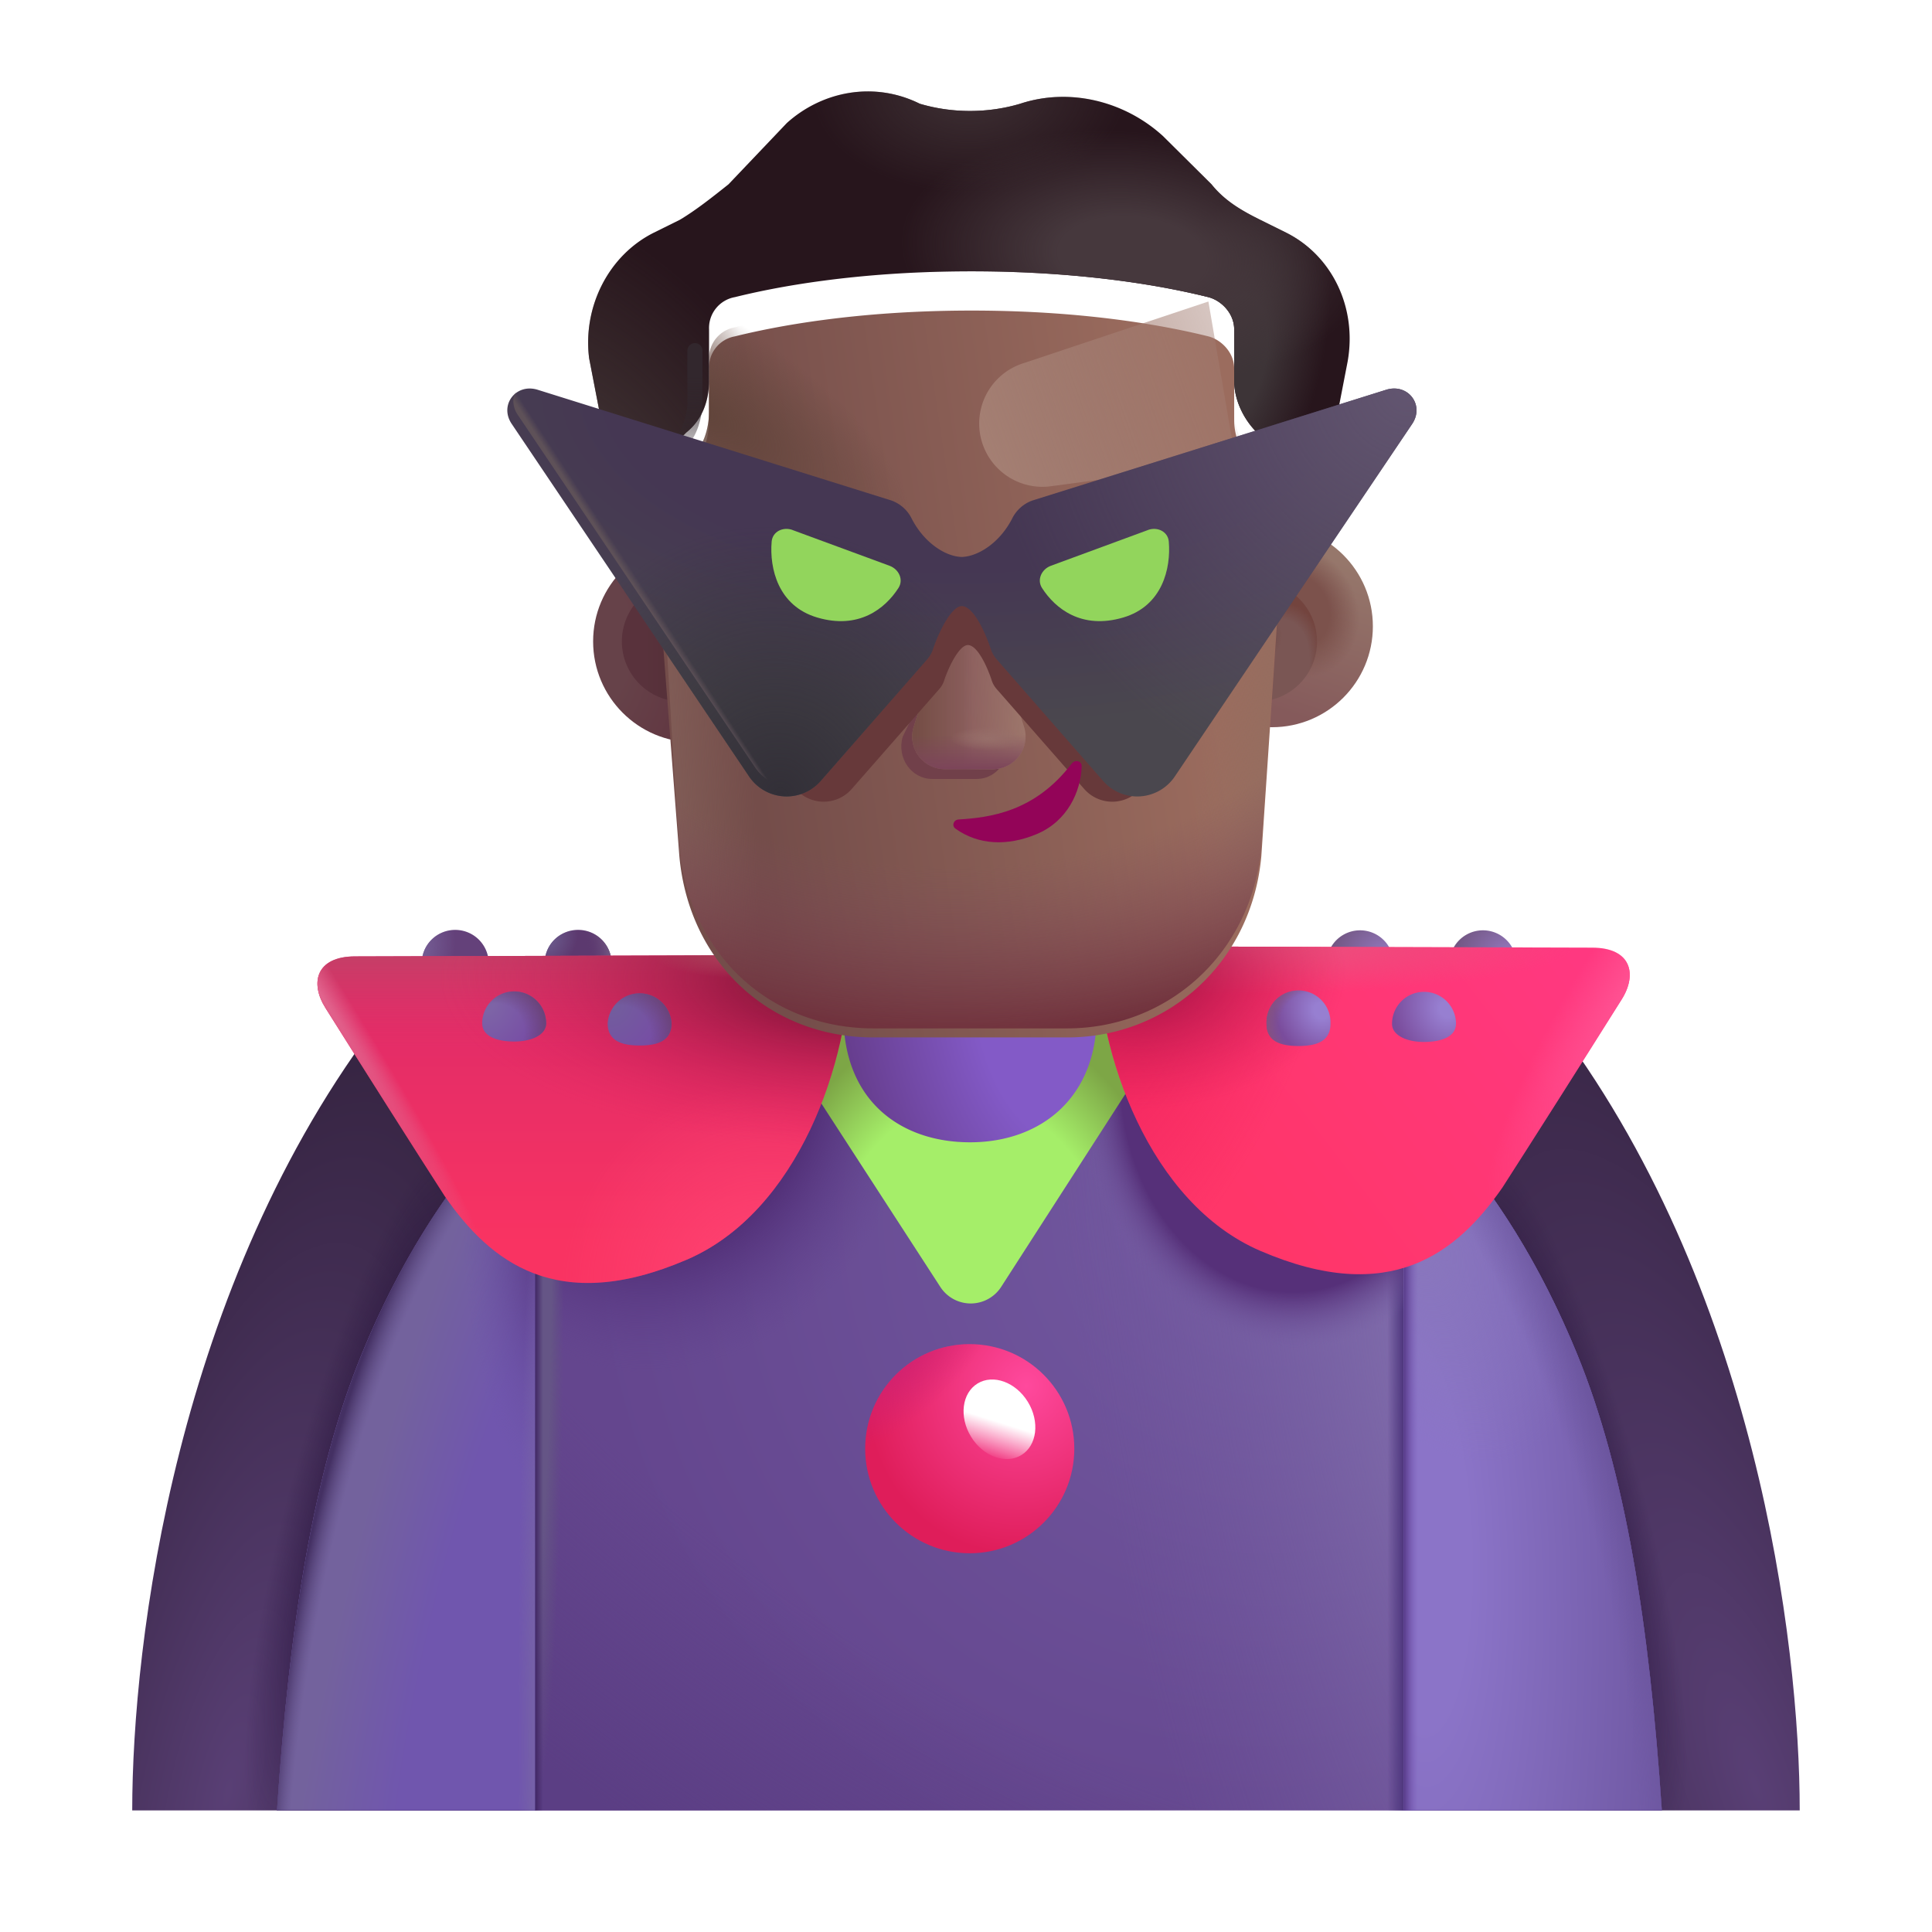 <svg xmlns="http://www.w3.org/2000/svg" fill="none" viewBox="0 0 32 32"><g filter="url(#svg-370ed226-4037-474d-b272-7fb0f4c439e1-a)"><path fill="url(#svg-ff5d72b9-502c-4568-b31f-69c692da8590-b)" d="M1.99 29.986h3.532l4.25-8.75-3.648-4.399C2.71 21.275 1.99 27.22 1.99 29.985"/><path fill="url(#svg-aa6ac648-fe56-44d8-942c-4f79be704e83-c)" d="M1.99 29.986h3.532l4.25-8.75-3.648-4.399C2.71 21.275 1.99 27.22 1.99 29.985"/></g><g filter="url(#svg-2c7d46a7-1501-4642-baab-117b8e99d289-d)"><path fill="url(#svg-2d961344-8bff-4680-b999-2a8c79f9dfc4-e)" d="M30.01 29.986h-3.532l-4.25-8.75 3.648-4.399c3.414 4.438 4.133 10.383 4.133 13.148"/><path fill="url(#svg-02b0bfe8-c663-431d-b202-a90241f0676e-f)" d="M30.01 29.986h-3.532l-4.25-8.75 3.648-4.399c3.414 4.438 4.133 10.383 4.133 13.148"/></g><path fill="url(#svg-59d83efd-aa34-4dfa-90a1-e2c642e0daf1-g)" d="M4.588 29.986h22.937c-.205-3.07-.605-5.613-1.406-7.564-2.444-5.955-7.159-6.953-10.062-6.811-2.904-.142-7.619.856-10.063 6.811-.8 1.95-1.2 4.494-1.406 7.563"/><path fill="url(#svg-a3c6036d-fa4d-4829-b374-129868ba4852-h)" d="M4.588 29.986h22.937c-.205-3.07-.605-5.613-1.406-7.564-2.444-5.955-7.159-6.953-10.062-6.811-2.904-.142-7.619.856-10.063 6.811-.8 1.95-1.2 4.494-1.406 7.563"/><path fill="url(#svg-2b661db5-cb1d-43ae-b083-b65d3ed59802-i)" d="M4.588 29.986h22.937c-.205-3.07-.605-5.613-1.406-7.564-2.444-5.955-7.159-6.953-10.062-6.811-2.904-.142-7.619.856-10.063 6.811-.8 1.95-1.2 4.494-1.406 7.563"/><path fill="url(#svg-cecbe94a-eb65-4804-8fb8-3c670fbe2620-j)" d="M4.588 29.986h22.937c-.205-3.07-.605-5.613-1.406-7.564-2.444-5.955-7.159-6.953-10.062-6.811-2.904-.142-7.619.856-10.063 6.811-.8 1.95-1.2 4.494-1.406 7.563"/><path fill="url(#svg-754989c8-56a3-41b4-b133-8424d8307b71-k)" d="M4.588 29.986h22.937c-.205-3.07-.605-5.613-1.406-7.564-2.444-5.955-7.159-6.953-10.062-6.811-2.904-.142-7.619.856-10.063 6.811-.8 1.95-1.2 4.494-1.406 7.563"/><path fill="url(#svg-90ee763a-8888-46b0-af66-97a646ff0209-l)" d="M4.588 29.986h22.937c-.205-3.07-.605-5.613-1.406-7.564-2.444-5.955-7.159-6.953-10.062-6.811-2.904-.142-7.619.856-10.063 6.811-.8 1.95-1.2 4.494-1.406 7.563"/><path fill="url(#svg-ba95520d-4321-42ff-ba78-3026e96b3751-m)" d="M4.588 29.986h22.937c-.205-3.07-.605-5.613-1.406-7.564-2.444-5.955-7.159-6.953-10.062-6.811-2.904-.142-7.619.856-10.063 6.811-.8 1.95-1.2 4.494-1.406 7.563"/><path fill="url(#svg-a5c1d491-7d1a-4c0e-a242-aa228ea1fe41-n)" d="M4.588 29.986h22.937c-.205-3.07-.605-5.613-1.406-7.564-2.444-5.955-7.159-6.953-10.062-6.811-2.904-.142-7.619.856-10.063 6.811-.8 1.95-1.2 4.494-1.406 7.563"/><path fill="url(#svg-10f52a15-d4ca-484f-89b6-8f7a6f9dca39-o)" d="M23.252 18.142v11.843h4.273c-.205-3.069-.605-5.612-1.406-7.563-.772-1.88-1.77-3.267-2.867-4.28"/><path fill="url(#svg-76410c9d-426c-4724-9c24-a035d9b4c731-p)" d="M23.252 18.142v11.843h4.273c-.205-3.069-.605-5.612-1.406-7.563-.772-1.88-1.77-3.267-2.867-4.28"/><path fill="url(#svg-47983220-da2f-42a5-b6ed-e7d3e81a8419-q)" d="M23.252 18.142v11.843h4.273c-.205-3.069-.605-5.612-1.406-7.563-.772-1.88-1.77-3.267-2.867-4.28"/><path fill="url(#svg-dfee44a6-1ded-42e0-b813-1de5d1b5054e-r)" d="M23.252 18.142v11.843h4.273c-.205-3.069-.605-5.612-1.406-7.563-.772-1.88-1.77-3.267-2.867-4.28"/><path fill="url(#svg-7bcf654a-dbe8-4b9a-8dec-19f49e4ebeb5-s)" d="M8.861 18.142v11.843H4.588c.205-3.069.605-5.612 1.406-7.563.772-1.88 1.77-3.267 2.867-4.28"/><path fill="url(#svg-14d2f996-8555-4eca-bfef-26636312ee07-t)" d="M8.861 18.142v11.843H4.588c.205-3.069.605-5.612 1.406-7.563.772-1.88 1.77-3.267 2.867-4.28"/><path fill="url(#svg-b19e39c9-1bda-4cd2-9edb-79be3fb224d5-u)" d="M8.861 18.142v11.843H4.588c.205-3.069.605-5.612 1.406-7.563.772-1.88 1.77-3.267 2.867-4.28"/><path fill="url(#svg-e908e781-f57c-4ee9-97d8-1d75ec71f8de-v)" d="M8.861 18.142v11.843H4.588c.205-3.069.605-5.612 1.406-7.563.772-1.88 1.77-3.267 2.867-4.28"/><path fill="url(#svg-983d1a1b-d681-49d0-838a-fb100804bae2-w)" d="m15.575 21.316-2.98-4.596h6.946l-2.958 4.594a.6.6 0 0 1-1.008.002"/><path fill="url(#svg-ed481319-877d-4a27-b05e-6d1ece841de1-x)" d="M23.083 15.965c0 .22-.249.315-.556.315-.306 0-.555-.119-.555-.316a.555.555 0 1 1 1.11 0"/><path fill="url(#svg-6896270f-21b1-4670-b4cd-f62e8fa63ad7-y)" d="M25.118 15.965c0 .22-.249.315-.555.315s-.556-.119-.556-.316a.555.555 0 0 1 1.11 0"/><g filter="url(#svg-3dbb1058-8718-4436-b203-7f0db5af9efc-z)"><path fill="url(#svg-f24d0bde-1f27-4133-b7ec-95c670cf03ce-A)" d="M24.635 19.919c-.75 1.082-1.856 1.976-4.008 1.05-1.836-.788-2.711-3.268-2.711-5.046l8.203.023c.652 0 .752.442.492.856-.646 1.03-1.52 2.406-1.976 3.117"/><path fill="url(#svg-fc151ff2-3ee9-4994-8570-112c5757afac-B)" d="M24.635 19.919c-.75 1.082-1.856 1.976-4.008 1.05-1.836-.788-2.711-3.268-2.711-5.046l8.203.023c.652 0 .752.442.492.856-.646 1.03-1.52 2.406-1.976 3.117"/><path fill="url(#svg-67c6a4e2-dc0d-4be7-ae28-dc9a85f4c618-C)" d="M24.635 19.919c-.75 1.082-1.856 1.976-4.008 1.05-1.836-.788-2.711-3.268-2.711-5.046l8.203.023c.652 0 .752.442.492.856-.646 1.03-1.52 2.406-1.976 3.117"/><path fill="url(#svg-60305483-6999-4207-ba43-5dd25bdfff4c-D)" d="M24.635 19.919c-.75 1.082-1.856 1.976-4.008 1.05-1.836-.788-2.711-3.268-2.711-5.046l8.203.023c.652 0 .752.442.492.856-.646 1.03-1.52 2.406-1.976 3.117"/><path fill="url(#svg-bd42ade4-b807-4b2c-a208-f083dc11ec29-E)" d="M24.635 19.919c-.75 1.082-1.856 1.976-4.008 1.05-1.836-.788-2.711-3.268-2.711-5.046l8.203.023c.652 0 .752.442.492.856-.646 1.03-1.52 2.406-1.976 3.117"/></g><path fill="#5C396F" d="M9.02 15.957c0 .22.248.315.555.315.306 0 .555-.119.555-.315a.555.555 0 0 0-1.11 0"/><path fill="url(#svg-db6b218d-b36d-4f43-999d-f7d8bd065599-F)" d="M9.02 15.957c0 .22.248.315.555.315.306 0 .555-.119.555-.315a.555.555 0 0 0-1.11 0"/><path fill="url(#svg-a2d72bd8-9ea3-4375-a3ce-2de5afda8ea5-G)" d="M9.02 15.957c0 .22.248.315.555.315.306 0 .555-.119.555-.315a.555.555 0 0 0-1.11 0"/><path fill="#64417A" d="M6.984 15.957c0 .22.249.315.555.315s.556-.119.556-.315a.555.555 0 1 0-1.11 0"/><path fill="url(#svg-100303c0-374a-4b4c-80ad-903fbbadfd67-H)" d="M6.984 15.957c0 .22.249.315.555.315s.556-.119.556-.315a.555.555 0 1 0-1.11 0"/><g filter="url(#svg-d55ec99c-71fc-41b0-af5d-0c791f58a340-I)"><path fill="url(#svg-aca2dd47-8a34-46b5-b894-b170e3386583-J)" d="M7.467 19.913c.75 1.083 1.855 1.977 4.008 1.051 1.836-.789 2.71-3.269 2.71-5.047l-8.202.024c-.653 0-.752.442-.492.855.645 1.03 1.519 2.406 1.976 3.117"/><path fill="url(#svg-0aefd343-6c7c-40d7-acc2-811aea977130-K)" d="M7.467 19.913c.75 1.083 1.855 1.977 4.008 1.051 1.836-.789 2.71-3.269 2.71-5.047l-8.202.024c-.653 0-.752.442-.492.855.645 1.03 1.519 2.406 1.976 3.117"/><path fill="url(#svg-31c854d1-187a-440a-bd22-f2b59eb95f55-L)" d="M7.467 19.913c.75 1.083 1.855 1.977 4.008 1.051 1.836-.789 2.71-3.269 2.71-5.047l-8.202.024c-.653 0-.752.442-.492.855.645 1.03 1.519 2.406 1.976 3.117"/><path fill="url(#svg-f8ca683b-cbb3-4a37-9c45-9dd5e57367b9-M)" d="M7.467 19.913c.75 1.083 1.855 1.977 4.008 1.051 1.836-.789 2.71-3.269 2.71-5.047l-8.202.024c-.653 0-.752.442-.492.855.645 1.03 1.519 2.406 1.976 3.117"/><path fill="url(#svg-56a95d12-286a-4e55-9c3f-bbc491475f91-N)" d="M7.467 19.913c.75 1.083 1.855 1.977 4.008 1.051 1.836-.789 2.71-3.269 2.71-5.047l-8.202.024c-.653 0-.752.442-.492.855.645 1.03 1.519 2.406 1.976 3.117"/><path fill="url(#svg-13b77dc2-08fe-4f3c-b68e-b756cbc016dd-O)" d="M7.467 19.913c.75 1.083 1.855 1.977 4.008 1.051 1.836-.789 2.71-3.269 2.71-5.047l-8.202.024c-.653 0-.752.442-.492.855.645 1.03 1.519 2.406 1.976 3.117"/></g><g filter="url(#svg-2157b7e2-1459-41e2-9577-a1f7fa110591-P)"><path fill="url(#svg-e1fe1405-c6a4-42e6-a417-9c44803ee904-Q)" d="M13.971 15.075a2.097 2.097 0 1 1 4.194 0v1.548c0 1.37-.938 2.097-2.097 2.097-1.158 0-2.097-.695-2.097-2.097z"/></g><path fill="url(#svg-78881e5f-66f1-4bfa-bc03-b8a1b14c384e-R)" d="M22.037 16.958c0 .293-.237.367-.53.367-.292 0-.529-.075-.529-.367a.53.53 0 1 1 1.059 0"/><path fill="url(#svg-8646b4d0-5545-4edb-8324-89d93157de8c-S)" d="M22.037 16.958c0 .293-.237.367-.53.367-.292 0-.529-.075-.529-.367a.53.53 0 1 1 1.059 0"/><path fill="url(#svg-6d9c03fe-98c2-4995-9779-85d5730d6795-T)" d="M24.115 16.958c0 .211-.237.3-.53.3-.291 0-.529-.112-.529-.3a.53.53 0 1 1 1.06 0"/><path fill="url(#svg-7138f497-b09f-49bf-be2b-281f6278bd8b-U)" d="M7.987 16.95c0 .211.237.301.529.301s.53-.113.53-.3a.53.53 0 0 0-1.06 0"/><path fill="url(#svg-2f29da35-86e0-4bc7-ba40-34ae5a2a46ee-V)" d="M7.987 16.95c0 .211.237.301.529.301s.53-.113.53-.3a.53.53 0 0 0-1.06 0"/><path fill="url(#svg-67ab34db-baf4-4454-a428-ed06c3298acc-W)" d="M10.065 16.95c0 .293.237.367.53.367.291 0 .528-.074.528-.367a.53.53 0 0 0-1.058 0"/><path fill="url(#svg-0995692b-57ac-4984-8279-459c36310081-X)" d="M10.065 16.95c0 .293.237.367.53.367.291 0 .528-.074.528-.367a.53.53 0 0 0-1.058 0"/><g filter="url(#svg-510f810d-8e44-4f91-b6ca-886fbea02724-Y)"><circle cx="16.062" cy="23.995" r="1.732" fill="url(#svg-5e164c07-4c7f-41a9-8c1e-84bbb582971b-Z)"/><circle cx="16.062" cy="23.995" r="1.732" fill="url(#svg-7a77702d-6c83-4c16-8ca0-1ae95f4a2e0f-aa)"/></g><ellipse cx="16.554" cy="23.508" fill="url(#svg-7f6eecbf-79c3-4a55-b813-abbfc1a98564-ab)" rx=".552" ry=".695" transform="rotate(-31.445 16.554 23.508)"/><g filter="url(#svg-bb0d0f49-8327-4288-83d1-3b95f3f4b74d-ac)"><circle cx="11.295" cy="10.624" r="1.671" fill="url(#svg-f6504d58-4f3f-4d89-b058-968c7e42e049-ad)"/></g><g filter="url(#svg-8d26f7bb-f510-40db-8494-32ca64c7e6a4-ae)"><circle cx="11.296" cy="10.624" r=".996" fill="url(#svg-8ed0681c-b268-40e6-ad5e-f32cf1d4a7f2-af)"/></g><g filter="url(#svg-6b8b7f86-7574-4f05-8384-f847e4251cf4-ag)"><circle cx="20.818" cy="10.624" r="1.671" fill="url(#svg-933e7025-5cfd-4943-b5cd-31ae8e4e992b-ah)"/><circle cx="20.818" cy="10.624" r="1.671" fill="url(#svg-a7748863-1b60-49c9-aecf-05d3892c2ede-ai)"/></g><g filter="url(#svg-6f52106e-cad0-4dd5-b563-1a825ef5048f-aj)"><circle cx="20.818" cy="10.624" r=".996" fill="#7A5654"/><circle cx="20.818" cy="10.624" r=".996" fill="url(#svg-e1ed0c21-7f94-40eb-a57a-7ea39a9463ae-ak)"/><circle cx="20.818" cy="10.624" r=".996" fill="url(#svg-61514c77-deb1-4dee-90b3-a72e6de66e5c-al)"/></g><g filter="url(#svg-04fce728-7215-4228-8951-2822de48f36d-am)"><path fill="url(#svg-d613edfd-d4ab-4926-bed7-69b468f67cd3-an)" d="m10.943 10.01.05.002s-.054-.854-.108-1.441c0-.267.107-.587.322-.748l.161-.16c.269-.213.376-.534.376-.854v-.854a.52.52 0 0 1 .43-.534c.644-.16 1.986-.427 3.919-.427s3.275.267 3.92.427c.214.054.429.267.429.534v.854c0 .32.16.64.376.854.502.352.47.546.43.961-.055.534-.108 1.442-.108 1.442h.018l-.266 3.962c-.16 1.77-1.553 3.005-3.214 3.005h-3.213c-1.714 0-3.053-1.234-3.213-3.005z"/><path fill="url(#svg-1df11f6d-7017-483e-80a3-809e4f143551-ao)" d="m10.943 10.01.05.002s-.054-.854-.108-1.441c0-.267.107-.587.322-.748l.161-.16c.269-.213.376-.534.376-.854v-.854a.52.52 0 0 1 .43-.534c.644-.16 1.986-.427 3.919-.427s3.275.267 3.92.427c.214.054.429.267.429.534v.854c0 .32.16.64.376.854.502.352.47.546.43.961-.055.534-.108 1.442-.108 1.442h.018l-.266 3.962c-.16 1.77-1.553 3.005-3.214 3.005h-3.213c-1.714 0-3.053-1.234-3.213-3.005z"/><path fill="url(#svg-367cf121-8a3e-4e9c-bd7c-587d89d8c188-ap)" d="m10.943 10.01.05.002s-.054-.854-.108-1.441c0-.267.107-.587.322-.748l.161-.16c.269-.213.376-.534.376-.854v-.854a.52.52 0 0 1 .43-.534c.644-.16 1.986-.427 3.919-.427s3.275.267 3.92.427c.214.054.429.267.429.534v.854c0 .32.16.64.376.854.502.352.47.546.43.961-.055.534-.108 1.442-.108 1.442h.018l-.266 3.962c-.16 1.77-1.553 3.005-3.214 3.005h-3.213c-1.714 0-3.053-1.234-3.213-3.005z"/></g><path fill="url(#svg-f49c1ebf-282e-49d9-86b3-6ec440570c84-aq)" d="M10.885 8.57c0-.266.107-.586.322-.747l.161-.16c.269-.213.376-.534.376-.854v-.854a.52.52 0 0 1 .43-.534c.644-.16 1.986-.427 3.919-.427s3.275.267 3.92.427c.214.054.429.267.429.534v.854c0 .32.16.64.376.854.502.352.47.546.43.961-.055.534-.108 1.442-.108 1.442h.018l-.266 3.962c-.16 1.77-1.553 3.005-3.214 3.005h-3.213c-1.714 0-3.053-1.234-3.213-3.005-.14-1.819-.201-3.642-.367-5.457"/><path fill="url(#svg-a12a7c0b-7ea6-44ea-8382-99671710c633-ar)" d="M10.885 8.57c0-.266.107-.586.322-.747l.161-.16c.269-.213.376-.534.376-.854v-.854a.52.52 0 0 1 .43-.534c.644-.16 1.986-.427 3.919-.427s3.275.267 3.92.427c.214.054.429.267.429.534v.854c0 .32.16.64.376.854.502.352.47.546.43.961-.055.534-.108 1.442-.108 1.442h.018l-.266 3.962c-.16 1.77-1.553 3.005-3.214 3.005h-3.213c-1.714 0-3.053-1.234-3.213-3.005-.14-1.819-.201-3.642-.367-5.457"/><path fill="url(#svg-9fbb6224-1c04-4054-8d6f-90a79b9150a2-as)" d="M10.885 8.57c0-.266.107-.586.322-.747l.161-.16c.269-.213.376-.534.376-.854v-.854a.52.52 0 0 1 .43-.534c.644-.16 1.986-.427 3.919-.427s3.275.267 3.92.427c.214.054.429.267.429.534v.854c0 .32.16.64.376.854.502.352.47.546.43.961-.055.534-.108 1.442-.108 1.442h.018l-.266 3.962c-.16 1.77-1.553 3.005-3.214 3.005h-3.213c-1.714 0-3.053-1.234-3.213-3.005-.14-1.819-.201-3.642-.367-5.457"/><path fill="url(#svg-6461651d-620d-4305-998d-39c872326bcb-at)" d="M10.885 8.57c0-.266.107-.586.322-.747l.161-.16c.269-.213.376-.534.376-.854v-.854a.52.52 0 0 1 .43-.534c.644-.16 1.986-.427 3.919-.427s3.275.267 3.92.427c.214.054.429.267.429.534v.854c0 .32.16.64.376.854.502.352.47.546.43.961-.055.534-.108 1.442-.108 1.442h.018l-.266 3.962c-.16 1.77-1.553 3.005-3.214 3.005h-3.213c-1.714 0-3.053-1.234-3.213-3.005-.14-1.819-.201-3.642-.367-5.457"/><g filter="url(#svg-0cf0ee68-5030-4197-bb10-ee7110be1d6b-au)"><path fill="url(#svg-93c2c099-e1c2-4b42-897a-57cfacb94075-av)" d="m20.015 4.994-3.08 1.027a1.048 1.048 0 0 0 .47 2.033l3.063-.41z"/></g><g filter="url(#svg-0a43c714-ad10-4711-993e-0e467e265ba6-aw)"><path fill="#27151C" d="m20.871 4.14.43.213c.752.374 1.181 1.228 1.02 2.136l-.59 3.043c-.053.314-.261.525-.573.533h-.018s.053-.907.107-1.44c.044-.434-.032-.567-.43-.962-.214-.213-.375-.534-.375-.854v-.854c0-.267-.215-.48-.43-.534-.644-.16-1.986-.427-3.92-.427-1.932 0-3.274.267-3.918.427a.52.52 0 0 0-.43.534v.854c0 .32-.107.64-.376.854l-.16.16c-.216.16-.323.48-.323.748.054.587.107 1.441.107 1.441q-.024 0-.049-.002a.634.634 0 0 1-.595-.532l-.59-3.043c-.108-.854.322-1.708 1.073-2.082l.43-.213c.268-.16.537-.374.805-.587l.966-1.015c.591-.533 1.45-.694 2.202-.32.537.16 1.127.16 1.664 0 .806-.267 1.718-.053 2.363.534l.805.8c.215.268.483.428.805.588"/><path fill="url(#svg-c574d1c5-37c2-443c-9d12-aed3dd396c34-ax)" d="m20.871 4.14.43.213c.752.374 1.181 1.228 1.02 2.136l-.59 3.043c-.053.314-.261.525-.573.533h-.018s.053-.907.107-1.44c.044-.434-.032-.567-.43-.962-.214-.213-.375-.534-.375-.854v-.854c0-.267-.215-.48-.43-.534-.644-.16-1.986-.427-3.92-.427-1.932 0-3.274.267-3.918.427a.52.52 0 0 0-.43.534v.854c0 .32-.107.64-.376.854l-.16.16c-.216.16-.323.48-.323.748.054.587.107 1.441.107 1.441q-.024 0-.049-.002a.634.634 0 0 1-.595-.532l-.59-3.043c-.108-.854.322-1.708 1.073-2.082l.43-.213c.268-.16.537-.374.805-.587l.966-1.015c.591-.533 1.45-.694 2.202-.32.537.16 1.127.16 1.664 0 .806-.267 1.718-.053 2.363.534l.805.8c.215.268.483.428.805.588"/><path fill="url(#svg-34688c08-d735-4c70-a7e0-5e65ee1170c0-ay)" d="m20.871 4.14.43.213c.752.374 1.181 1.228 1.02 2.136l-.59 3.043c-.053.314-.261.525-.573.533h-.018s.053-.907.107-1.44c.044-.434-.032-.567-.43-.962-.214-.213-.375-.534-.375-.854v-.854c0-.267-.215-.48-.43-.534-.644-.16-1.986-.427-3.92-.427-1.932 0-3.274.267-3.918.427a.52.52 0 0 0-.43.534v.854c0 .32-.107.64-.376.854l-.16.16c-.216.16-.323.48-.323.748.054.587.107 1.441.107 1.441q-.024 0-.049-.002a.634.634 0 0 1-.595-.532l-.59-3.043c-.108-.854.322-1.708 1.073-2.082l.43-.213c.268-.16.537-.374.805-.587l.966-1.015c.591-.533 1.45-.694 2.202-.32.537.16 1.127.16 1.664 0 .806-.267 1.718-.053 2.363.534l.805.8c.215.268.483.428.805.588"/><path fill="url(#svg-6e9967f9-3cee-4c9f-9b0d-3861d3206085-az)" d="m20.871 4.14.43.213c.752.374 1.181 1.228 1.02 2.136l-.59 3.043c-.053.314-.261.525-.573.533h-.018s.053-.907.107-1.44c.044-.434-.032-.567-.43-.962-.214-.213-.375-.534-.375-.854v-.854c0-.267-.215-.48-.43-.534-.644-.16-1.986-.427-3.92-.427-1.932 0-3.274.267-3.918.427a.52.52 0 0 0-.43.534v.854c0 .32-.107.64-.376.854l-.16.16c-.216.16-.323.48-.323.748.054.587.107 1.441.107 1.441q-.024 0-.049-.002a.634.634 0 0 1-.595-.532l-.59-3.043c-.108-.854.322-1.708 1.073-2.082l.43-.213c.268-.16.537-.374.805-.587l.966-1.015c.591-.533 1.45-.694 2.202-.32.537.16 1.127.16 1.664 0 .806-.267 1.718-.053 2.363.534l.805.8c.215.268.483.428.805.588"/><path fill="url(#svg-aebe8822-ee48-4714-87f8-8fbe18c837a7-aA)" d="m20.871 4.14.43.213c.752.374 1.181 1.228 1.02 2.136l-.59 3.043c-.053.314-.261.525-.573.533h-.018s.053-.907.107-1.44c.044-.434-.032-.567-.43-.962-.214-.213-.375-.534-.375-.854v-.854c0-.267-.215-.48-.43-.534-.644-.16-1.986-.427-3.92-.427-1.932 0-3.274.267-3.918.427a.52.52 0 0 0-.43.534v.854c0 .32-.107.64-.376.854l-.16.16c-.216.16-.323.48-.323.748.054.587.107 1.441.107 1.441q-.024 0-.049-.002a.634.634 0 0 1-.595-.532l-.59-3.043c-.108-.854.322-1.708 1.073-2.082l.43-.213c.268-.16.537-.374.805-.587l.966-1.015c.591-.533 1.45-.694 2.202-.32.537.16 1.127.16 1.664 0 .806-.267 1.718-.053 2.363.534l.805.8c.215.268.483.428.805.588"/></g><g filter="url(#svg-632aa190-d369-4eb1-bf59-e168bfd37675-aB)"><path fill="#71404A" d="m15.772 10.502-.82 1.7c-.103.35.142.7.488.7h.738c.346 0 .59-.355.488-.7l-.498-1.7c-.107-.377-.284-.377-.396 0"/></g><g filter="url(#svg-c2eb1eec-a71c-45cf-bc1f-c8af4629ea8e-aC)"><path fill="#8C5F5E" d="m15.665 10.338-.532 1.702a.54.54 0 0 0 .521.7h.787c.37 0 .63-.356.521-.7l-.532-1.702c-.113-.377-.645-.377-.765 0"/><path fill="url(#svg-d103b264-013c-42fc-ad82-576733b77452-aD)" d="m15.665 10.338-.532 1.702a.54.54 0 0 0 .521.7h.787c.37 0 .63-.356.521-.7l-.532-1.702c-.113-.377-.645-.377-.765 0"/><path fill="url(#svg-ec73c69a-a235-4e00-a665-8caae3ad42a8-aE)" d="m15.665 10.338-.532 1.702a.54.54 0 0 0 .521.7h.787c.37 0 .63-.356.521-.7l-.532-1.702c-.113-.377-.645-.377-.765 0"/><path fill="url(#svg-0cd1e59c-4bac-4516-8eaa-c55947413e71-aF)" d="m15.665 10.338-.532 1.702a.54.54 0 0 0 .521.7h.787c.37 0 .63-.356.521-.7l-.532-1.702c-.113-.377-.645-.377-.765 0"/><path fill="url(#svg-6f49b803-57aa-4597-a532-12502a791bc5-aG)" d="m15.665 10.338-.532 1.702a.54.54 0 0 0 .521.7h.787c.37 0 .63-.356.521-.7l-.532-1.702c-.113-.377-.645-.377-.765 0"/></g><path fill="#fff" d="M18.438 9.192c.654 0 1.206.45 1.356 1.06a.274.274 0 0 1-.268.34h-2.233a.23.23 0 0 1-.227-.272 1.4 1.4 0 0 1 1.372-1.128"/><path fill="url(#svg-e215aaaf-a4b7-4bde-9faa-5e9aab606018-aH)" d="M18.23 9.464a.893.893 0 0 1 .861 1.128h-1.725a.897.897 0 0 1 .865-1.128"/><path fill="#000" d="M17.72 10.357a.51.51 0 0 1 .51-.512.51.51 0 0 1 .456.747h-.906a.46.46 0 0 1-.06-.235"/><g filter="url(#svg-443d383d-abf8-487c-b025-bd46e6bd51d6-aI)"><path fill="#C7A7A3" d="M18.165 9.653c.064.085-.07.189-.22.302-.152.113-.264.192-.328.107-.063-.085.008-.246.16-.359.15-.113.325-.135.388-.05"/><path fill="url(#svg-427ab295-1b36-4811-b90b-de3a4b7300b3-aJ)" d="M18.165 9.653c.064.085-.07.189-.22.302-.152.113-.264.192-.328.107-.063-.085.008-.246.16-.359.15-.113.325-.135.388-.05"/></g><g filter="url(#svg-37cf1ff3-4762-4365-9edf-c67edfa25c90-aK)"><path fill="url(#svg-8d746d6f-68bf-424e-b83b-7f1c0efc016b-aL)" d="M19.026 10.24a.84.84 0 0 0-.231-.464l-.26.286.117.228z"/></g><path fill="#fff" d="M13.653 9.192c-.654 0-1.206.45-1.356 1.06a.274.274 0 0 0 .268.34h2.232a.23.23 0 0 0 .228-.272 1.4 1.4 0 0 0-1.372-1.128"/><path fill="url(#svg-1ec9e2f9-5d5f-4b8c-8335-f21aff7308fb-aM)" d="M13.86 9.464a.893.893 0 0 0-.861 1.128h1.725a1 1 0 0 0 .033-.235.9.9 0 0 0-.897-.893"/><path fill="#000" d="M14.371 10.357a.51.51 0 0 0-.511-.512.51.51 0 0 0-.455.747h.905a.5.5 0 0 0 .061-.235"/><g filter="url(#svg-503d40ef-a47d-4e1e-a210-1f63a3d6b68c-aN)"><path fill="url(#svg-fe6a2374-85e8-472a-928e-241eec3ffd14-aO)" d="M14.676 10.252c0-.289-.235-.481-.299-.54l-.288.28.177.361z"/></g><g filter="url(#svg-815655f2-44b9-4d2b-912b-e8845be5e35d-aP)" transform="rotate(-27.914 13.59 9.845)"><ellipse cx="13.59" cy="9.845" fill="#C7A7A3" fill-opacity=".9" rx=".39" ry=".197"/><ellipse cx="13.59" cy="9.845" fill="url(#svg-53929811-ec8f-47eb-a315-af44691925a7-aQ)" rx=".39" ry=".197"/></g><g filter="url(#svg-dc1adb36-0435-4f75-a2e6-f5bca9431908-aR)"><path stroke="url(#svg-8012de2e-f3bf-49dc-ba28-4dfcb01ae1a4-aS)" stroke-linecap="round" stroke-width=".25" d="M11.51 5.808v.898c-.007.15-.07.482-.258.623"/></g><g filter="url(#svg-4312a99d-3906-4ee8-8f6b-890feafb05e3-aT)"><path fill="#67393A" d="m9.897 8.202 3.235 4.806a.617.617 0 0 0 .975.06l1.45-1.655a.4.4 0 0 0 .085-.153c.08-.24.253-.576.388-.576.154 0 .313.337.393.576a.4.4 0 0 0 .085.153l1.45 1.655a.617.617 0 0 0 .975-.06l3.235-4.806c.174-.258-.057-.56-.354-.466l-4.821 1.51a.5.5 0 0 0-.278.25c-.178.342-.476.514-.685.52-.21-.006-.503-.178-.68-.52a.5.5 0 0 0-.278-.25l-4.821-1.51c-.298-.093-.529.208-.354.466"/></g><g filter="url(#svg-ae4e81f1-54cf-4ebc-98cd-e61d5f5b01fb-aU)"><path fill="url(#svg-9b1d9a87-ad9f-4695-a6fc-92d110ebaa2a-aV)" d="m8.576 6.872 3.932 5.84a.75.75 0 0 0 1.185.074l1.761-2.012a.5.5 0 0 0 .104-.185c.098-.291.307-.7.471-.7.188 0 .38.409.478.7a.5.5 0 0 0 .104.185l1.761 2.012a.75.75 0 0 0 1.185-.073l3.932-5.84c.212-.314-.069-.68-.43-.567L17.2 8.14a.6.6 0 0 0-.338.304c-.216.415-.578.625-.833.631-.254-.006-.61-.216-.826-.63a.6.6 0 0 0-.338-.305L9.006 6.306c-.361-.113-.642.253-.43.566"/><path fill="url(#svg-1ad26cbf-60f9-4c61-a827-353957c0438b-aW)" d="m8.576 6.872 3.932 5.84a.75.75 0 0 0 1.185.074l1.761-2.012a.5.5 0 0 0 .104-.185c.098-.291.307-.7.471-.7.188 0 .38.409.478.7a.5.5 0 0 0 .104.185l1.761 2.012a.75.75 0 0 0 1.185-.073l3.932-5.84c.212-.314-.069-.68-.43-.567L17.2 8.14a.6.6 0 0 0-.338.304c-.216.415-.578.625-.833.631-.254-.006-.61-.216-.826-.63a.6.6 0 0 0-.338-.305L9.006 6.306c-.361-.113-.642.253-.43.566"/><path fill="url(#svg-16ee95bb-be5c-4b28-81fc-a0c9602c0272-aX)" d="m8.576 6.872 3.932 5.84a.75.75 0 0 0 1.185.074l1.761-2.012a.5.5 0 0 0 .104-.185c.098-.291.307-.7.471-.7.188 0 .38.409.478.7a.5.5 0 0 0 .104.185l1.761 2.012a.75.75 0 0 0 1.185-.073l3.932-5.84c.212-.314-.069-.68-.43-.567L17.2 8.14a.6.6 0 0 0-.338.304c-.216.415-.578.625-.833.631-.254-.006-.61-.216-.826-.63a.6.6 0 0 0-.338-.305L9.006 6.306c-.361-.113-.642.253-.43.566"/></g><path fill="url(#svg-5905a87f-f675-486b-942a-129a782c11e4-aY)" d="m8.576 6.872 3.932 5.84a.75.75 0 0 0 1.185.074l1.761-2.012a.5.5 0 0 0 .104-.185c.098-.291.307-.7.471-.7.188 0 .38.409.478.7a.5.5 0 0 0 .104.185l1.761 2.012a.75.75 0 0 0 1.185-.073l3.932-5.84c.212-.314-.069-.68-.43-.567L17.2 8.14a.6.6 0 0 0-.338.304c-.216.415-.578.625-.833.631-.254-.006-.61-.216-.826-.63a.6.6 0 0 0-.338-.305L9.006 6.306c-.361-.113-.642.253-.43.566"/><g filter="url(#svg-a2ee2463-0856-4221-8a8b-20d40f89ffbc-aZ)"><path fill="#92D55C" d="m19.064 8.779-1.608.592c-.154.057-.235.23-.147.368.22.342.656.692 1.345.489.65-.192.792-.815.755-1.257-.014-.167-.188-.25-.345-.193"/></g><g filter="url(#svg-7c2381e3-89d6-40b1-aa62-de726ddd71e5-ba)"><path fill="#92D55C" d="m13.077 8.779 1.607.592c.154.057.236.23.147.368-.22.342-.656.692-1.345.489-.65-.192-.792-.815-.755-1.257.014-.167.188-.25.346-.193"/></g><path fill="#930458" d="M17.75 12.648c-.614.807-1.368.893-1.872.925-.085.005-.12.104-.051.153.377.27.857.293 1.342.09.51-.212.733-.703.747-1.123.003-.091-.11-.118-.165-.045"/><defs><radialGradient id="svg-ff5d72b9-502c-4568-b31f-69c692da8590-b" cx="0" cy="0" r="1" gradientTransform="rotate(-77.425 20.328 12.649)scale(12.487 3.868)" gradientUnits="userSpaceOnUse"><stop stop-color="#593F75"/><stop offset="1" stop-color="#372543"/></radialGradient><radialGradient id="svg-aa6ac648-fe56-44d8-942c-4f79be704e83-c" cx="0" cy="0" r="1" gradientTransform="matrix(-1.644 5.871 -1.189 -.333 5.881 24.642)" gradientUnits="userSpaceOnUse"><stop stop-color="#230F39"/><stop offset="1" stop-color="#230F39" stop-opacity="0"/></radialGradient><radialGradient id="svg-2d961344-8bff-4680-b999-2a8c79f9dfc4-e" cx="0" cy="0" r="1" gradientTransform="rotate(-108.435 25.26 4.22)scale(14.626 4.53)" gradientUnits="userSpaceOnUse"><stop stop-color="#593F75"/><stop offset="1" stop-color="#372543"/></radialGradient><radialGradient id="svg-02b0bfe8-c663-431d-b202-a90241f0676e-f" cx="0" cy="0" r="1" gradientTransform="rotate(74.359 -3.185 29.539)scale(6.097 1.234)" gradientUnits="userSpaceOnUse"><stop stop-color="#230F39"/><stop offset="1" stop-color="#230F39" stop-opacity="0"/></radialGradient><radialGradient id="svg-59d83efd-aa34-4dfa-90a1-e2c642e0daf1-g" cx="0" cy="0" r="1" gradientTransform="matrix(-7.656 8.812 -8.58 -7.454 21.15 19.954)" gradientUnits="userSpaceOnUse"><stop stop-color="#735AA1"/><stop offset="1" stop-color="#64468E"/></radialGradient><radialGradient id="svg-a3c6036d-fa4d-4829-b374-129868ba4852-h" cx="0" cy="0" r="1" gradientTransform="rotate(123.254 3.4 15.223)scale(12.057 23.424)" gradientUnits="userSpaceOnUse"><stop offset=".612" stop-color="#5B3E84" stop-opacity="0"/><stop offset="1" stop-color="#5B3E84"/></radialGradient><radialGradient id="svg-2b661db5-cb1d-43ae-b083-b65d3ed59802-i" cx="0" cy="0" r="1" gradientTransform="matrix(-6.031 1.1 -3.625 -19.877 24.15 22.792)" gradientUnits="userSpaceOnUse"><stop stop-color="#8371AE"/><stop offset="1" stop-color="#72599F" stop-opacity="0"/></radialGradient><radialGradient id="svg-754989c8-56a3-41b4-b133-8424d8307b71-k" cx="0" cy="0" r="1" gradientTransform="rotate(87.178 1.271 20.154)scale(4.443 3.53)" gradientUnits="userSpaceOnUse"><stop offset=".787" stop-color="#563079"/><stop offset="1" stop-color="#755DA2" stop-opacity="0"/></radialGradient><radialGradient id="svg-90ee763a-8888-46b0-af66-97a646ff0209-l" cx="0" cy="0" r="1" gradientTransform="matrix(.344 5.525 -4.704 .293 10.588 17.267)" gradientUnits="userSpaceOnUse"><stop offset=".648" stop-color="#533179"/><stop offset=".991" stop-color="#614290" stop-opacity="0"/></radialGradient><radialGradient id="svg-ba95520d-4321-42ff-ba78-3026e96b3751-m" cx="0" cy="0" r="1" gradientTransform="matrix(0 9.344 -.503 0 8.838 20.642)" gradientUnits="userSpaceOnUse"><stop offset=".584" stop-color="#655586"/><stop offset="1" stop-color="#615181" stop-opacity="0"/></radialGradient><radialGradient id="svg-10f52a15-d4ca-484f-89b6-8f7a6f9dca39-o" cx="0" cy="0" r="1" gradientTransform="matrix(3.625 -.188 .67 12.944 23.431 25.423)" gradientUnits="userSpaceOnUse"><stop offset=".247" stop-color="#8B74C8"/><stop offset="1" stop-color="#735CA8"/></radialGradient><radialGradient id="svg-76410c9d-426c-4724-9c24-a035d9b4c731-p" cx="0" cy="0" r="1" gradientTransform="rotate(61.948 -5.256 29.502)scale(4.303 2.292)" gradientUnits="userSpaceOnUse"><stop stop-color="#8977BC"/><stop offset="1" stop-color="#8977BC" stop-opacity="0"/></radialGradient><radialGradient id="svg-47983220-da2f-42a5-b6ed-e7d3e81a8419-q" cx="0" cy="0" r="1" gradientTransform="matrix(3.938 -1.156 3.328 11.332 23.588 25.704)" gradientUnits="userSpaceOnUse"><stop offset=".676" stop-color="#614B90" stop-opacity="0"/><stop offset="1" stop-color="#614B90"/></radialGradient><radialGradient id="svg-7bcf654a-dbe8-4b9a-8dec-19f49e4ebeb5-s" cx="0" cy="0" r="1" gradientTransform="matrix(-3.898 -.938 4.09 -17.006 8.861 27.11)" gradientUnits="userSpaceOnUse"><stop offset=".424" stop-color="#7056AE"/><stop offset=".808" stop-color="#73629D"/></radialGradient><radialGradient id="svg-14d2f996-8555-4eca-bfef-26636312ee07-t" cx="0" cy="0" r="1" gradientTransform="matrix(0 4.594 -1.55 0 9.213 20.173)" gradientUnits="userSpaceOnUse"><stop offset=".145" stop-color="#563680"/><stop offset="1" stop-color="#6D55A5" stop-opacity="0"/></radialGradient><radialGradient id="svg-b19e39c9-1bda-4cd2-9edb-79be3fb224d5-u" cx="0" cy="0" r="1" gradientTransform="matrix(-.465 0 0 -10.577 9.044 28.861)" gradientUnits="userSpaceOnUse"><stop offset=".473" stop-color="#7560A8"/><stop offset="1" stop-color="#7560A8" stop-opacity="0"/></radialGradient><radialGradient id="svg-e908e781-f57c-4ee9-97d8-1d75ec71f8de-v" cx="0" cy="0" r="1" gradientTransform="matrix(-5.438 -.469 1.2 -13.916 9.807 30.454)" gradientUnits="userSpaceOnUse"><stop offset=".919" stop-color="#5F4D85" stop-opacity="0"/><stop offset=".983" stop-color="#443063"/></radialGradient><radialGradient id="svg-983d1a1b-d681-49d0-838a-fb100804bae2-w" cx="0" cy="0" r="1" gradientTransform="matrix(0 -4.75 3.77 0 16.068 21.204)" gradientUnits="userSpaceOnUse"><stop offset=".625" stop-color="#A5EE69"/><stop offset=".921" stop-color="#7DA646"/></radialGradient><radialGradient id="svg-ed481319-877d-4a27-b05e-6d1ece841de1-x" cx="0" cy="0" r="1" gradientTransform="matrix(-.93 0 0 -.773 22.994 15.845)" gradientUnits="userSpaceOnUse"><stop stop-color="#967BC2"/><stop offset="1" stop-color="#735784"/></radialGradient><radialGradient id="svg-6896270f-21b1-4670-b4cd-f62e8fa63ad7-y" cx="0" cy="0" r="1" gradientTransform="matrix(-.93 0 0 -.773 25.03 15.845)" gradientUnits="userSpaceOnUse"><stop stop-color="#967BC2"/><stop offset="1" stop-color="#735784"/></radialGradient><radialGradient id="svg-fc151ff2-3ee9-4994-8570-112c5757afac-B" cx="0" cy="0" r="1" gradientTransform="rotate(20.097 -35.897 58.939)scale(3.674 7.23)" gradientUnits="userSpaceOnUse"><stop stop-color="#EE205C"/><stop offset="1" stop-color="#EE205C" stop-opacity="0"/></radialGradient><radialGradient id="svg-67c6a4e2-dc0d-4be7-ae28-dc9a85f4c618-C" cx="0" cy="0" r="1" gradientTransform="matrix(-2.25 3.701 -.735 -.447 26.744 16.601)" gradientUnits="userSpaceOnUse"><stop stop-color="#FF5292"/><stop offset="1" stop-color="#FF5292" stop-opacity="0"/></radialGradient><radialGradient id="svg-60305483-6999-4207-ba43-5dd25bdfff4c-D" cx="0" cy="0" r="1" gradientTransform="matrix(5.688 0 0 .797 20.119 15.923)" gradientUnits="userSpaceOnUse"><stop stop-color="#E7547F"/><stop offset="1" stop-color="#E7547F" stop-opacity="0"/></radialGradient><radialGradient id="svg-bd42ade4-b807-4b2c-a208-f083dc11ec29-E" cx="0" cy="0" r="1" gradientTransform="matrix(3.53 0 0 2.273 18.523 16.366)" gradientUnits="userSpaceOnUse"><stop stop-color="#961241"/><stop offset="1" stop-color="#D31C55" stop-opacity="0"/></radialGradient><radialGradient id="svg-db6b218d-b36d-4f43-999d-f7d8bd065599-F" cx="0" cy="0" r="1" gradientTransform="matrix(.367 .258 -.328 .468 9.08 15.58)" gradientUnits="userSpaceOnUse"><stop stop-color="#6B5B8D"/><stop offset="1" stop-color="#6B5B8D" stop-opacity="0"/></radialGradient><radialGradient id="svg-a2d72bd8-9ea3-4375-a3ce-2de5afda8ea5-G" cx="0" cy="0" r="1" gradientTransform="matrix(.956 0 0 1.083 9.174 15.837)" gradientUnits="userSpaceOnUse"><stop offset=".587" stop-color="#5D3970" stop-opacity="0"/><stop offset="1" stop-color="#745B84"/></radialGradient><radialGradient id="svg-100303c0-374a-4b4c-80ad-903fbbadfd67-H" cx="0" cy="0" r="1" gradientTransform="rotate(13.799 -61.434 36.133)scale(.688 .877)" gradientUnits="userSpaceOnUse"><stop stop-color="#79659C"/><stop offset="1" stop-color="#79659C" stop-opacity="0"/></radialGradient><radialGradient id="svg-31c854d1-187a-440a-bd22-f2b59eb95f55-L" cx="0" cy="0" r="1" gradientTransform="rotate(57.946 -12.208 13.081)scale(5.144 .359)" gradientUnits="userSpaceOnUse"><stop stop-color="#E1658E"/><stop offset="1" stop-color="#E1658E" stop-opacity="0"/></radialGradient><radialGradient id="svg-f8ca683b-cbb3-4a37-9c45-9dd5e57367b9-M" cx="0" cy="0" r="1" gradientTransform="rotate(-125.167 12.015 7.42)scale(3.527 3.449)" gradientUnits="userSpaceOnUse"><stop stop-color="#FF4574"/><stop offset="1" stop-color="#FF4574" stop-opacity="0"/></radialGradient><radialGradient id="svg-56a95d12-286a-4e55-9c3f-bbc491475f91-N" cx="0" cy="0" r="1" gradientTransform="matrix(-7.312 0 0 -2.835 14.65 16.298)" gradientUnits="userSpaceOnUse"><stop offset=".132" stop-color="#761032"/><stop offset="1" stop-color="#DD225E" stop-opacity="0"/></radialGradient><radialGradient id="svg-13b77dc2-08fe-4f3c-b68e-b756cbc016dd-O" cx="0" cy="0" r="1" gradientTransform="matrix(-1.664 0 0 -.396 12.572 15.917)" gradientUnits="userSpaceOnUse"><stop stop-color="#AE495E"/><stop offset="1" stop-color="#AE495E" stop-opacity="0"/></radialGradient><radialGradient id="svg-e1fe1405-c6a4-42e6-a417-9c44803ee904-Q" cx="0" cy="0" r="1" gradientTransform="matrix(-3.367 .906 -1.592 -5.913 17.338 16.86)" gradientUnits="userSpaceOnUse"><stop offset=".31" stop-color="#835AC7"/><stop offset="1" stop-color="#643B89"/></radialGradient><radialGradient id="svg-78881e5f-66f1-4bfa-bc03-b8a1b14c384e-R" cx="0" cy="0" r="1" gradientTransform="rotate(147.753 8.522 11.535)scale(.933 1.083)" gradientUnits="userSpaceOnUse"><stop offset=".125" stop-color="#977FD1"/><stop offset=".796" stop-color="#7A4C9C"/></radialGradient><radialGradient id="svg-8646b4d0-5545-4edb-8324-89d93157de8c-S" cx="0" cy="0" r="1" gradientTransform="matrix(-.797 -.133 .125 -.751 21.775 16.97)" gradientUnits="userSpaceOnUse"><stop offset=".705" stop-color="#85527F" stop-opacity="0"/><stop offset="1" stop-color="#85527F"/></radialGradient><radialGradient id="svg-6d9c03fe-98c2-4995-9779-85d5730d6795-T" cx="0" cy="0" r="1" gradientTransform="matrix(-.789 .461 -.532 -.911 23.963 16.72)" gradientUnits="userSpaceOnUse"><stop offset=".125" stop-color="#977FD1"/><stop offset=".963" stop-color="#7A4C9C"/></radialGradient><radialGradient id="svg-7138f497-b09f-49bf-be2b-281f6278bd8b-U" cx="0" cy="0" r="1" gradientTransform="rotate(35.635 -21.88 20.941)scale(.894 1.094)" gradientUnits="userSpaceOnUse"><stop offset=".069" stop-color="#7D64A6"/><stop offset="1" stop-color="#774CA5"/></radialGradient><radialGradient id="svg-2f29da35-86e0-4bc7-ba40-34ae5a2a46ee-V" cx="0" cy="0" r="1" gradientTransform="matrix(.864 -.485 .451 .803 8.182 17.103)" gradientUnits="userSpaceOnUse"><stop offset=".512" stop-color="#67416E" stop-opacity="0"/><stop offset="1" stop-color="#67416E"/></radialGradient><radialGradient id="svg-67ab34db-baf4-4454-a428-ed06c3298acc-W" cx="0" cy="0" r="1" gradientTransform="matrix(.727 .562 -.704 .909 10.181 16.689)" gradientUnits="userSpaceOnUse"><stop stop-color="#725D9D"/><stop offset="1" stop-color="#774CA5"/></radialGradient><radialGradient id="svg-0995692b-57ac-4984-8279-459c36310081-X" cx="0" cy="0" r="1" gradientTransform="matrix(.864 -.523 .506 .834 10.26 17.157)" gradientUnits="userSpaceOnUse"><stop offset=".512" stop-color="#67416E" stop-opacity="0"/><stop offset="1" stop-color="#67416E"/></radialGradient><radialGradient id="svg-5e164c07-4c7f-41a9-8c1e-84bbb582971b-Z" cx="0" cy="0" r="1" gradientTransform="rotate(114.286 1.084 16.965)scale(2.811 2.598)" gradientUnits="userSpaceOnUse"><stop stop-color="#FF499D"/><stop offset="1" stop-color="#DF1D5A"/></radialGradient><radialGradient id="svg-7a77702d-6c83-4c16-8ca0-1ae95f4a2e0f-aa" cx="0" cy="0" r="1" gradientTransform="matrix(.703 .812 -1.69 1.462 14.713 22.485)" gradientUnits="userSpaceOnUse"><stop stop-color="#CD2172"/><stop offset="1" stop-color="#CD2172" stop-opacity="0"/></radialGradient><radialGradient id="svg-f6504d58-4f3f-4d89-b058-968c7e42e049-ad" cx="0" cy="0" r="1" gradientTransform="matrix(1.757 0 0 3.074 9.624 10.624)" gradientUnits="userSpaceOnUse"><stop offset=".351" stop-color="#664249"/><stop offset="1" stop-color="#613641"/></radialGradient><radialGradient id="svg-a7748863-1b60-49c9-aecf-05d3892c2ede-ai" cx="0" cy="0" r="1" gradientTransform="matrix(.827 -.603 .688 .944 21.19 10.359)" gradientUnits="userSpaceOnUse"><stop offset=".543" stop-color="#7C524C"/><stop offset="1" stop-color="#7C524C" stop-opacity="0"/></radialGradient><radialGradient id="svg-e1ed0c21-7f94-40eb-a57a-7ea39a9463ae-ak" cx="0" cy="0" r="1" gradientTransform="matrix(.822 -1.512 .885 .481 20.776 11.446)" gradientUnits="userSpaceOnUse"><stop offset=".755" stop-color="#73443E" stop-opacity="0"/><stop offset=".916" stop-color="#73443E"/></radialGradient><radialGradient id="svg-61514c77-deb1-4dee-90b3-a72e6de66e5c-al" cx="0" cy="0" r="1" gradientTransform="rotate(44.708 -2.508 30.624)scale(.365 .471)" gradientUnits="userSpaceOnUse"><stop stop-color="#6C443E"/><stop offset="1" stop-color="#6C443E" stop-opacity="0"/></radialGradient><radialGradient id="svg-1df11f6d-7017-483e-80a3-809e4f143551-ao" cx="0" cy="0" r="1" gradientTransform="matrix(0 -1.308 1.61 0 18.396 9.351)" gradientUnits="userSpaceOnUse"><stop stop-color="#855354"/><stop offset="1" stop-color="#855354" stop-opacity="0"/></radialGradient><radialGradient id="svg-367cf121-8a3e-4e9c-bd7c-587d89d8c188-ap" cx="0" cy="0" r="1" gradientTransform="matrix(0 -1.375 1.71 0 13.834 9.485)" gradientUnits="userSpaceOnUse"><stop stop-color="#6F414D"/><stop offset="1" stop-color="#6F414D" stop-opacity="0"/></radialGradient><radialGradient id="svg-9fbb6224-1c04-4054-8d6f-90a79b9150a2-as" cx="0" cy="0" r="1" gradientTransform="matrix(0 8.855 -12.02 0 15.746 8.848)" gradientUnits="userSpaceOnUse"><stop offset=".623" stop-color="#804D5D" stop-opacity="0"/><stop offset=".957" stop-color="#6E2D39"/></radialGradient><radialGradient id="svg-6461651d-620d-4305-998d-39c872326bcb-at" cx="0" cy="0" r="1" gradientTransform="rotate(32.507 -5.77 23.023)scale(4.169 1.56)" gradientUnits="userSpaceOnUse"><stop stop-color="#60443A"/><stop offset="1" stop-color="#60443A" stop-opacity="0"/></radialGradient><radialGradient id="svg-c574d1c5-37c2-443c-9d12-aed3dd396c34-ax" cx="0" cy="0" r="1" gradientTransform="rotate(-74.899 14.45 -10.058)scale(3.065 1.476)" gradientUnits="userSpaceOnUse"><stop offset=".372" stop-color="#3D3437"/><stop offset="1" stop-color="#3D3437" stop-opacity="0"/></radialGradient><radialGradient id="svg-34688c08-d735-4c70-a7e0-5e65ee1170c0-ay" cx="0" cy="0" r="1" gradientTransform="matrix(3.828 .352 -.189 2.059 18.753 4.752)" gradientUnits="userSpaceOnUse"><stop offset=".32" stop-color="#46383D"/><stop offset="1" stop-color="#46383D" stop-opacity="0"/></radialGradient><radialGradient id="svg-6e9967f9-3cee-4c9f-9b0d-3861d3206085-az" cx="0" cy="0" r="1" gradientTransform="matrix(0 1.681 -2.603 0 16.048 2.014)" gradientUnits="userSpaceOnUse"><stop stop-color="#3E3034"/><stop offset="1" stop-color="#3E3034" stop-opacity="0"/></radialGradient><radialGradient id="svg-aebe8822-ee48-4714-87f8-8fbe18c837a7-aA" cx="0" cy="0" r="1" gradientTransform="rotate(-36.235 18.304 -10.24)scale(3.815 5.976)" gradientUnits="userSpaceOnUse"><stop stop-color="#453938"/><stop offset="1" stop-color="#453938" stop-opacity="0"/></radialGradient><radialGradient id="svg-6f49b803-57aa-4597-a532-12502a791bc5-aG" cx="0" cy="0" r="1" gradientTransform="matrix(0 .197 -.633 0 16.375 12.232)" gradientUnits="userSpaceOnUse"><stop stop-color="#976F6A"/><stop offset="1" stop-color="#976F6A" stop-opacity="0"/></radialGradient><radialGradient id="svg-e215aaaf-a4b7-4bde-9faa-5e9aab606018-aH" cx="0" cy="0" r="1" gradientTransform="matrix(0 .812 -1.291 0 18.229 9.941)" gradientUnits="userSpaceOnUse"><stop offset=".802" stop-color="#7D574A"/><stop offset="1" stop-color="#694B43"/><stop offset="1" stop-color="#804D49"/><stop offset="1" stop-color="#664944"/></radialGradient><radialGradient id="svg-427ab295-1b36-4811-b90b-de3a4b7300b3-aJ" cx="0" cy="0" r="1" gradientTransform="rotate(-127.812 11.455 .605)scale(.379 .521)" gradientUnits="userSpaceOnUse"><stop offset=".766" stop-color="#FFE6E2" stop-opacity="0"/><stop offset=".966" stop-color="#FFE6E2"/></radialGradient><radialGradient id="svg-1ec9e2f9-5d5f-4b8c-8335-f21aff7308fb-aM" cx="0" cy="0" r="1" gradientTransform="matrix(0 .812 -1.291 0 13.862 9.941)" gradientUnits="userSpaceOnUse"><stop offset=".802" stop-color="#7D574A"/><stop offset="1" stop-color="#694B43"/><stop offset="1" stop-color="#804D49"/><stop offset="1" stop-color="#664944"/></radialGradient><radialGradient id="svg-53929811-ec8f-47eb-a315-af44691925a7-aQ" cx="0" cy="0" r="1" gradientTransform="rotate(-90.897 11.789 -1.602)scale(.494 .594)" gradientUnits="userSpaceOnUse"><stop offset=".766" stop-color="#FFE6E2" stop-opacity="0"/><stop offset=".966" stop-color="#FFE6E2"/></radialGradient><radialGradient id="svg-9b1d9a87-ad9f-4695-a6fc-92d110ebaa2a-aV" cx="0" cy="0" r="1" gradientTransform="matrix(0 6.388 -12.444 0 16.032 6.285)" gradientUnits="userSpaceOnUse"><stop offset=".467" stop-color="#453753"/><stop offset=".878" stop-color="#4A474E"/></radialGradient><radialGradient id="svg-1ad26cbf-60f9-4c61-a827-353957c0438b-aW" cx="0" cy="0" r="1" gradientTransform="matrix(-1.187 -4.369 3.966 -1.078 13.025 13.042)" gradientUnits="userSpaceOnUse"><stop stop-color="#322F37"/><stop offset="1" stop-color="#322F37" stop-opacity="0"/></radialGradient><radialGradient id="svg-16ee95bb-be5c-4b28-81fc-a0c9602c0272-aX" cx="0" cy="0" r="1" gradientTransform="matrix(-5.25 4.513 -4.635 -5.392 23.432 6.285)" gradientUnits="userSpaceOnUse"><stop stop-color="#625570"/><stop offset="1" stop-color="#625570" stop-opacity="0"/><stop offset="1" stop-color="#6C587A" stop-opacity="0"/></radialGradient><filter id="svg-370ed226-4037-474d-b272-7fb0f4c439e1-a" width="7.981" height="13.148" x="1.991" y="16.837" color-interpolation-filters="sRGB" filterUnits="userSpaceOnUse"><feFlood flood-opacity="0" result="BackgroundImageFix"/><feBlend in="SourceGraphic" in2="BackgroundImageFix" result="shape"/><feColorMatrix in="SourceAlpha" result="hardAlpha" values="0 0 0 0 0 0 0 0 0 0 0 0 0 0 0 0 0 0 127 0"/><feOffset dx=".2"/><feGaussianBlur stdDeviation=".2"/><feComposite in2="hardAlpha" k2="-1" k3="1" operator="arithmetic"/><feColorMatrix values="0 0 0 0 0.392 0 0 0 0 0.365 0 0 0 0 0.424 0 0 0 1 0"/><feBlend in2="shape" result="effect1_innerShadow_4002_1003"/></filter><filter id="svg-2c7d46a7-1501-4642-baab-117b8e99d289-d" width="7.981" height="13.148" x="22.028" y="16.837" color-interpolation-filters="sRGB" filterUnits="userSpaceOnUse"><feFlood flood-opacity="0" result="BackgroundImageFix"/><feBlend in="SourceGraphic" in2="BackgroundImageFix" result="shape"/><feColorMatrix in="SourceAlpha" result="hardAlpha" values="0 0 0 0 0 0 0 0 0 0 0 0 0 0 0 0 0 0 127 0"/><feOffset dx="-.2"/><feGaussianBlur stdDeviation=".2"/><feComposite in2="hardAlpha" k2="-1" k3="1" operator="arithmetic"/><feColorMatrix values="0 0 0 0 0.392 0 0 0 0 0.365 0 0 0 0 0.424 0 0 0 1 0"/><feBlend in2="shape" result="effect1_innerShadow_4002_1003"/></filter><filter id="svg-3dbb1058-8718-4436-b203-7f0db5af9efc-z" width="9.078" height="5.683" x="17.916" y="15.673" color-interpolation-filters="sRGB" filterUnits="userSpaceOnUse"><feFlood flood-opacity="0" result="BackgroundImageFix"/><feBlend in="SourceGraphic" in2="BackgroundImageFix" result="shape"/><feColorMatrix in="SourceAlpha" result="hardAlpha" values="0 0 0 0 0 0 0 0 0 0 0 0 0 0 0 0 0 0 127 0"/><feOffset dx=".25" dy="-.25"/><feGaussianBlur stdDeviation=".25"/><feComposite in2="hardAlpha" k2="-1" k3="1" operator="arithmetic"/><feColorMatrix values="0 0 0 0 0.804 0 0 0 0 0.102 0 0 0 0 0.325 0 0 0 1 0"/><feBlend in2="shape" result="effect1_innerShadow_4002_1003"/></filter><filter id="svg-d55ec99c-71fc-41b0-af5d-0c791f58a340-I" width="8.928" height="5.533" x="5.258" y="15.817" color-interpolation-filters="sRGB" filterUnits="userSpaceOnUse"><feFlood flood-opacity="0" result="BackgroundImageFix"/><feBlend in="SourceGraphic" in2="BackgroundImageFix" result="shape"/><feColorMatrix in="SourceAlpha" result="hardAlpha" values="0 0 0 0 0 0 0 0 0 0 0 0 0 0 0 0 0 0 127 0"/><feOffset dx="-.1" dy="-.1"/><feGaussianBlur stdDeviation=".125"/><feComposite in2="hardAlpha" k2="-1" k3="1" operator="arithmetic"/><feColorMatrix values="0 0 0 0 0.824 0 0 0 0 0.114 0 0 0 0 0.337 0 0 0 1 0"/><feBlend in2="shape" result="effect1_innerShadow_4002_1003"/></filter><filter id="svg-2157b7e2-1459-41e2-9577-a1f7fa110591-P" width="4.194" height="5.942" x="13.971" y="12.978" color-interpolation-filters="sRGB" filterUnits="userSpaceOnUse"><feFlood flood-opacity="0" result="BackgroundImageFix"/><feBlend in="SourceGraphic" in2="BackgroundImageFix" result="shape"/><feColorMatrix in="SourceAlpha" result="hardAlpha" values="0 0 0 0 0 0 0 0 0 0 0 0 0 0 0 0 0 0 127 0"/><feOffset dy=".2"/><feGaussianBlur stdDeviation=".15"/><feComposite in2="hardAlpha" k2="-1" k3="1" operator="arithmetic"/><feColorMatrix values="0 0 0 0 0.325 0 0 0 0 0.227 0 0 0 0 0.439 0 0 0 1 0"/><feBlend in2="shape" result="effect1_innerShadow_4002_1003"/></filter><filter id="svg-510f810d-8e44-4f91-b6ca-886fbea02724-Y" width="3.465" height="3.465" x="14.33" y="22.263" color-interpolation-filters="sRGB" filterUnits="userSpaceOnUse"><feFlood flood-opacity="0" result="BackgroundImageFix"/><feBlend in="SourceGraphic" in2="BackgroundImageFix" result="shape"/><feColorMatrix in="SourceAlpha" result="hardAlpha" values="0 0 0 0 0 0 0 0 0 0 0 0 0 0 0 0 0 0 127 0"/><feOffset/><feGaussianBlur stdDeviation=".125"/><feComposite in2="hardAlpha" k2="-1" k3="1" operator="arithmetic"/><feColorMatrix values="0 0 0 0 0.82 0 0 0 0 0.145 0 0 0 0 0.365 0 0 0 1 0"/><feBlend in2="shape" result="effect1_innerShadow_4002_1003"/></filter><filter id="svg-bb0d0f49-8327-4288-83d1-3b95f3f4b74d-ac" width="3.542" height="3.342" x="9.624" y="8.953" color-interpolation-filters="sRGB" filterUnits="userSpaceOnUse"><feFlood flood-opacity="0" result="BackgroundImageFix"/><feBlend in="SourceGraphic" in2="BackgroundImageFix" result="shape"/><feColorMatrix in="SourceAlpha" result="hardAlpha" values="0 0 0 0 0 0 0 0 0 0 0 0 0 0 0 0 0 0 127 0"/><feOffset dx=".2"/><feGaussianBlur stdDeviation=".15"/><feComposite in2="hardAlpha" k2="-1" k3="1" operator="arithmetic"/><feColorMatrix values="0 0 0 0 0.518 0 0 0 0 0.384 0 0 0 0 0.349 0 0 0 1 0"/><feBlend in2="shape" result="effect1_innerShadow_4002_1003"/></filter><filter id="svg-8d26f7bb-f510-40db-8494-32ca64c7e6a4-ae" width="2.992" height="2.992" x="9.8" y="9.128" color-interpolation-filters="sRGB" filterUnits="userSpaceOnUse"><feFlood flood-opacity="0" result="BackgroundImageFix"/><feBlend in="SourceGraphic" in2="BackgroundImageFix" result="shape"/><feGaussianBlur result="effect1_foregroundBlur_4002_1003" stdDeviation=".25"/></filter><filter id="svg-6b8b7f86-7574-4f05-8384-f847e4251cf4-ag" width="3.592" height="3.592" x="19.147" y="8.703" color-interpolation-filters="sRGB" filterUnits="userSpaceOnUse"><feFlood flood-opacity="0" result="BackgroundImageFix"/><feBlend in="SourceGraphic" in2="BackgroundImageFix" result="shape"/><feColorMatrix in="SourceAlpha" result="hardAlpha" values="0 0 0 0 0 0 0 0 0 0 0 0 0 0 0 0 0 0 127 0"/><feOffset dx=".25" dy="-.25"/><feGaussianBlur stdDeviation=".25"/><feComposite in2="hardAlpha" k2="-1" k3="1" operator="arithmetic"/><feColorMatrix values="0 0 0 0 0.482 0 0 0 0 0.278 0 0 0 0 0.373 0 0 0 1 0"/><feBlend in2="shape" result="effect1_innerShadow_4002_1003"/></filter><filter id="svg-6f52106e-cad0-4dd5-b563-1a825ef5048f-aj" width="2.992" height="2.992" x="19.322" y="9.128" color-interpolation-filters="sRGB" filterUnits="userSpaceOnUse"><feFlood flood-opacity="0" result="BackgroundImageFix"/><feBlend in="SourceGraphic" in2="BackgroundImageFix" result="shape"/><feGaussianBlur result="effect1_foregroundBlur_4002_1003" stdDeviation=".25"/></filter><filter id="svg-04fce728-7215-4228-8951-2822de48f36d-am" width="10.383" height="12.189" x="10.885" y="4.994" color-interpolation-filters="sRGB" filterUnits="userSpaceOnUse"><feFlood flood-opacity="0" result="BackgroundImageFix"/><feBlend in="SourceGraphic" in2="BackgroundImageFix" result="shape"/><feColorMatrix in="SourceAlpha" result="hardAlpha" values="0 0 0 0 0 0 0 0 0 0 0 0 0 0 0 0 0 0 127 0"/><feOffset dy=".15"/><feGaussianBlur stdDeviation=".125"/><feComposite in2="hardAlpha" k2="-1" k3="1" operator="arithmetic"/><feColorMatrix values="0 0 0 0 0.255 0 0 0 0 0.137 0 0 0 0 0.114 0 0 0 1 0"/><feBlend in2="shape" result="effect1_innerShadow_4002_1003"/></filter><filter id="svg-0cf0ee68-5030-4197-bb10-ee7110be1d6b-au" width="8.25" height="7.07" x="14.218" y="2.994" color-interpolation-filters="sRGB" filterUnits="userSpaceOnUse"><feFlood flood-opacity="0" result="BackgroundImageFix"/><feBlend in="SourceGraphic" in2="BackgroundImageFix" result="shape"/><feGaussianBlur result="effect1_foregroundBlur_4002_1003" stdDeviation="1"/></filter><filter id="svg-0a43c714-ad10-4711-993e-0e467e265ba6-aw" width="12.614" height="8.551" x="9.741" y="1.514" color-interpolation-filters="sRGB" filterUnits="userSpaceOnUse"><feFlood flood-opacity="0" result="BackgroundImageFix"/><feBlend in="SourceGraphic" in2="BackgroundImageFix" result="shape"/><feColorMatrix in="SourceAlpha" result="hardAlpha" values="0 0 0 0 0 0 0 0 0 0 0 0 0 0 0 0 0 0 127 0"/><feOffset dy="-.5"/><feGaussianBlur stdDeviation=".375"/><feComposite in2="hardAlpha" k2="-1" k3="1" operator="arithmetic"/><feColorMatrix values="0 0 0 0 0.039 0 0 0 0 0.008 0 0 0 0 0.02 0 0 0 1 0"/><feBlend in2="shape" result="effect1_innerShadow_4002_1003"/></filter><filter id="svg-632aa190-d369-4eb1-bf59-e168bfd37675-aB" width="3.262" height="4.184" x="14.178" y="9.469" color-interpolation-filters="sRGB" filterUnits="userSpaceOnUse"><feFlood flood-opacity="0" result="BackgroundImageFix"/><feBlend in="SourceGraphic" in2="BackgroundImageFix" result="shape"/><feGaussianBlur result="effect1_foregroundBlur_4002_1003" stdDeviation=".375"/></filter><filter id="svg-c2eb1eec-a71c-45cf-bc1f-c8af4629ea8e-aC" width="2.379" height="3.184" x="14.858" y="9.806" color-interpolation-filters="sRGB" filterUnits="userSpaceOnUse"><feFlood flood-opacity="0" result="BackgroundImageFix"/><feBlend in="SourceGraphic" in2="BackgroundImageFix" result="shape"/><feGaussianBlur result="effect1_foregroundBlur_4002_1003" stdDeviation=".125"/></filter><filter id="svg-443d383d-abf8-487c-b025-bd46e6bd51d6-aI" width=".787" height=".697" x="17.494" y="9.501" color-interpolation-filters="sRGB" filterUnits="userSpaceOnUse"><feFlood flood-opacity="0" result="BackgroundImageFix"/><feBlend in="SourceGraphic" in2="BackgroundImageFix" result="shape"/><feGaussianBlur result="effect1_foregroundBlur_4002_1003" stdDeviation=".05"/></filter><filter id="svg-37cf1ff3-4762-4365-9edf-c67edfa25c90-aK" width=".892" height=".914" x="18.335" y="9.576" color-interpolation-filters="sRGB" filterUnits="userSpaceOnUse"><feFlood flood-opacity="0" result="BackgroundImageFix"/><feBlend in="SourceGraphic" in2="BackgroundImageFix" result="shape"/><feGaussianBlur result="effect1_foregroundBlur_4002_1003" stdDeviation=".1"/></filter><filter id="svg-503d40ef-a47d-4e1e-a210-1f63a3d6b68c-aN" width=".987" height="1.041" x="13.889" y="9.513" color-interpolation-filters="sRGB" filterUnits="userSpaceOnUse"><feFlood flood-opacity="0" result="BackgroundImageFix"/><feBlend in="SourceGraphic" in2="BackgroundImageFix" result="shape"/><feGaussianBlur result="effect1_foregroundBlur_4002_1003" stdDeviation=".1"/></filter><filter id="svg-815655f2-44b9-4d2b-912b-e8845be5e35d-aP" width=".914" height=".705" x="13.133" y="9.493" color-interpolation-filters="sRGB" filterUnits="userSpaceOnUse"><feFlood flood-opacity="0" result="BackgroundImageFix"/><feBlend in="SourceGraphic" in2="BackgroundImageFix" result="shape"/><feGaussianBlur result="effect1_foregroundBlur_4002_1003" stdDeviation=".05"/></filter><filter id="svg-dc1adb36-0435-4f75-a2e6-f5bca9431908-aR" width="1.008" height="2.271" x="10.877" y="5.433" color-interpolation-filters="sRGB" filterUnits="userSpaceOnUse"><feFlood flood-opacity="0" result="BackgroundImageFix"/><feBlend in="SourceGraphic" in2="BackgroundImageFix" result="shape"/><feGaussianBlur result="effect1_foregroundBlur_4002_1003" stdDeviation=".125"/></filter><filter id="svg-4312a99d-3906-4ee8-8f6b-890feafb05e3-aT" width="13.891" height="7.06" x="9.087" y="6.969" color-interpolation-filters="sRGB" filterUnits="userSpaceOnUse"><feFlood flood-opacity="0" result="BackgroundImageFix"/><feBlend in="SourceGraphic" in2="BackgroundImageFix" result="shape"/><feGaussianBlur result="effect1_foregroundBlur_4002_1003" stdDeviation=".375"/></filter><filter id="svg-ae4e81f1-54cf-4ebc-98cd-e61d5f5b01fb-aU" width="15.159" height="7.107" x="8.403" y="6.085" color-interpolation-filters="sRGB" filterUnits="userSpaceOnUse"><feFlood flood-opacity="0" result="BackgroundImageFix"/><feBlend in="SourceGraphic" in2="BackgroundImageFix" result="shape"/><feColorMatrix in="SourceAlpha" result="hardAlpha" values="0 0 0 0 0 0 0 0 0 0 0 0 0 0 0 0 0 0 127 0"/><feOffset dy="-.2"/><feGaussianBlur stdDeviation=".1"/><feComposite in2="hardAlpha" k2="-1" k3="1" operator="arithmetic"/><feColorMatrix values="0 0 0 0 0.188 0 0 0 0 0.153 0 0 0 0 0.224 0 0 0 1 0"/><feBlend in2="shape" result="effect1_innerShadow_4002_1003"/><feColorMatrix in="SourceAlpha" result="hardAlpha" values="0 0 0 0 0 0 0 0 0 0 0 0 0 0 0 0 0 0 127 0"/><feOffset dx="-.1" dy=".25"/><feGaussianBlur stdDeviation=".075"/><feComposite in2="hardAlpha" k2="-1" k3="1" operator="arithmetic"/><feColorMatrix values="0 0 0 0 0.365 0 0 0 0 0.333 0 0 0 0 0.4 0 0 0 1 0"/><feBlend in2="effect1_innerShadow_4002_1003" result="effect2_innerShadow_4002_1003"/><feColorMatrix in="SourceAlpha" result="hardAlpha" values="0 0 0 0 0 0 0 0 0 0 0 0 0 0 0 0 0 0 127 0"/><feOffset dy=".1"/><feGaussianBlur stdDeviation=".1"/><feComposite in2="hardAlpha" k2="-1" k3="1" operator="arithmetic"/><feColorMatrix values="0 0 0 0 0.271 0 0 0 0 0.216 0 0 0 0 0.318 0 0 0 1 0"/><feBlend in2="effect2_innerShadow_4002_1003" result="effect3_innerShadow_4002_1003"/></filter><filter id="svg-a2ee2463-0856-4221-8a8b-20d40f89ffbc-aZ" width="2.192" height="1.627" x="17.223" y="8.71" color-interpolation-filters="sRGB" filterUnits="userSpaceOnUse"><feFlood flood-opacity="0" result="BackgroundImageFix"/><feBlend in="SourceGraphic" in2="BackgroundImageFix" result="shape"/><feColorMatrix in="SourceAlpha" result="hardAlpha" values="0 0 0 0 0 0 0 0 0 0 0 0 0 0 0 0 0 0 127 0"/><feOffset dy="-.05"/><feGaussianBlur stdDeviation=".05"/><feComposite in2="hardAlpha" k2="-1" k3="1" operator="arithmetic"/><feColorMatrix values="0 0 0 0 0.361 0 0 0 0 0.506 0 0 0 0 0.302 0 0 0 1 0"/><feBlend in2="shape" result="effect1_innerShadow_4002_1003"/><feColorMatrix in="SourceAlpha" result="hardAlpha" values="0 0 0 0 0 0 0 0 0 0 0 0 0 0 0 0 0 0 127 0"/><feOffset dx="-.05" dy=".05"/><feGaussianBlur stdDeviation=".05"/><feComposite in2="hardAlpha" k2="-1" k3="1" operator="arithmetic"/><feColorMatrix values="0 0 0 0 0.596 0 0 0 0 0.886 0 0 0 0 0.38 0 0 0 1 0"/><feBlend in2="effect1_innerShadow_4002_1003" result="effect2_innerShadow_4002_1003"/></filter><filter id="svg-7c2381e3-89d6-40b1-aa62-de726ddd71e5-ba" width="2.192" height="1.627" x="12.726" y="8.71" color-interpolation-filters="sRGB" filterUnits="userSpaceOnUse"><feFlood flood-opacity="0" result="BackgroundImageFix"/><feBlend in="SourceGraphic" in2="BackgroundImageFix" result="shape"/><feColorMatrix in="SourceAlpha" result="hardAlpha" values="0 0 0 0 0 0 0 0 0 0 0 0 0 0 0 0 0 0 127 0"/><feOffset dy="-.05"/><feGaussianBlur stdDeviation=".05"/><feComposite in2="hardAlpha" k2="-1" k3="1" operator="arithmetic"/><feColorMatrix values="0 0 0 0 0.361 0 0 0 0 0.506 0 0 0 0 0.302 0 0 0 1 0"/><feBlend in2="shape" result="effect1_innerShadow_4002_1003"/><feColorMatrix in="SourceAlpha" result="hardAlpha" values="0 0 0 0 0 0 0 0 0 0 0 0 0 0 0 0 0 0 127 0"/><feOffset dx=".05" dy=".05"/><feGaussianBlur stdDeviation=".05"/><feComposite in2="hardAlpha" k2="-1" k3="1" operator="arithmetic"/><feColorMatrix values="0 0 0 0 0.596 0 0 0 0 0.886 0 0 0 0 0.38 0 0 0 1 0"/><feBlend in2="effect1_innerShadow_4002_1003" result="effect2_innerShadow_4002_1003"/></filter><linearGradient id="svg-cecbe94a-eb65-4804-8fb8-3c670fbe2620-j" x1="23.236" x2="22.978" y1="29.985" y2="29.985" gradientUnits="userSpaceOnUse"><stop stop-color="#50387F"/><stop offset="1" stop-color="#50387F" stop-opacity="0"/></linearGradient><linearGradient id="svg-a5c1d491-7d1a-4c0e-a242-aa228ea1fe41-n" x1="8.857" x2="8.994" y1="29.985" y2="29.985" gradientUnits="userSpaceOnUse"><stop stop-color="#3F2563"/><stop offset="1" stop-color="#3F2563" stop-opacity="0"/></linearGradient><linearGradient id="svg-dfee44a6-1ded-42e0-b813-1de5d1b5054e-r" x1="23.252" x2="23.486" y1="29.985" y2="29.985" gradientUnits="userSpaceOnUse"><stop stop-color="#573A88"/><stop offset="1" stop-color="#7757B7" stop-opacity="0"/></linearGradient><linearGradient id="svg-f24d0bde-1f27-4133-b7ec-95c670cf03ce-A" x1="25.745" x2="20.292" y1="15.923" y2="20.135" gradientUnits="userSpaceOnUse"><stop stop-color="#FF3880"/><stop offset="1" stop-color="#FF3669"/></linearGradient><linearGradient id="svg-aca2dd47-8a34-46b5-b894-b170e3386583-J" x1="9.772" x2="9.772" y1="15.917" y2="20.704" gradientUnits="userSpaceOnUse"><stop stop-color="#DB2A69"/><stop offset="1" stop-color="#F93362"/></linearGradient><linearGradient id="svg-0aefd343-6c7c-40d7-acc2-811aea977130-K" x1="9.772" x2="9.772" y1="15.548" y2="17.517" gradientUnits="userSpaceOnUse"><stop offset=".071" stop-color="#BB4566"/><stop offset="1" stop-color="#E62F68" stop-opacity="0"/></linearGradient><linearGradient id="svg-7f6eecbf-79c3-4a55-b813-abbfc1a98564-ab" x1="16.985" x2="15.947" y1="23.123" y2="24.026" gradientUnits="userSpaceOnUse"><stop offset=".453" stop-color="#fff"/><stop offset=".905" stop-color="#fff" stop-opacity="0"/></linearGradient><linearGradient id="svg-8ed0681c-b268-40e6-ad5e-f32cf1d4a7f2-af" x1="11.296" x2="10.654" y1="10.903" y2="10.903" gradientUnits="userSpaceOnUse"><stop stop-color="#553038"/><stop offset="1" stop-color="#59323C"/></linearGradient><linearGradient id="svg-933e7025-5cfd-4943-b5cd-31ae8e4e992b-ah" x1="21.905" x2="21.086" y1="9.531" y2="12.07" gradientUnits="userSpaceOnUse"><stop stop-color="#96776B"/><stop offset="1" stop-color="#855A5B"/></linearGradient><linearGradient id="svg-d613edfd-d4ab-4926-bed7-69b468f67cd3-an" x1="20.087" x2="12.444" y1="11.014" y2="12.153" gradientUnits="userSpaceOnUse"><stop stop-color="#9B6C5E"/><stop offset="1" stop-color="#744D4A"/></linearGradient><linearGradient id="svg-f49c1ebf-282e-49d9-86b3-6ec440570c84-aq" x1="10.647" x2="12.53" y1="13.712" y2="13.645" gradientUnits="userSpaceOnUse"><stop stop-color="#84615A"/><stop offset="1" stop-color="#84615A" stop-opacity="0"/></linearGradient><linearGradient id="svg-a12a7c0b-7ea6-44ea-8382-99671710c633-ar" x1="20.917" x2="19.86" y1="12.874" y2="12.773" gradientUnits="userSpaceOnUse"><stop stop-color="#966D5F"/><stop offset="1" stop-color="#966D5F" stop-opacity="0"/></linearGradient><linearGradient id="svg-93c2c099-e1c2-4b42-897a-57cfacb94075-av" x1="15.516" x2="23.668" y1="8.026" y2="5.108" gradientUnits="userSpaceOnUse"><stop offset=".109" stop-color="#A47F73"/><stop offset="1" stop-color="#A27B71" stop-opacity="0"/></linearGradient><linearGradient id="svg-d103b264-013c-42fc-ad82-576733b77452-aD" x1="15.183" x2="16.122" y1="11.674" y2="11.674" gradientUnits="userSpaceOnUse"><stop stop-color="#754E46"/><stop offset="1" stop-color="#754E46" stop-opacity="0"/></linearGradient><linearGradient id="svg-ec73c69a-a235-4e00-a665-8caae3ad42a8-aE" x1="16.987" x2="15.96" y1="11.996" y2="11.982" gradientUnits="userSpaceOnUse"><stop stop-color="#9D766B"/><stop offset="1" stop-color="#9D766B" stop-opacity="0"/></linearGradient><linearGradient id="svg-0cd1e59c-4bac-4516-8eaa-c55947413e71-aF" x1="16.242" x2="16.242" y1="12.739" y2="12.166" gradientUnits="userSpaceOnUse"><stop stop-color="#7C4559"/><stop offset="1" stop-color="#7C4559" stop-opacity="0"/></linearGradient><linearGradient id="svg-8d746d6f-68bf-424e-b83b-7f1c0efc016b-aL" x1="19.007" x2="18.693" y1="9.995" y2="10.189" gradientUnits="userSpaceOnUse"><stop stop-color="#B4948D"/><stop offset="1" stop-color="#B4948D" stop-opacity="0"/></linearGradient><linearGradient id="svg-fe6a2374-85e8-472a-928e-241eec3ffd14-aO" x1="14.606" x2="14.292" y1="9.995" y2="10.189" gradientUnits="userSpaceOnUse"><stop stop-color="#B4948D"/><stop offset="1" stop-color="#B4948D" stop-opacity="0"/></linearGradient><linearGradient id="svg-8012de2e-f3bf-49dc-ba28-4dfcb01ae1a4-aS" x1="11.382" x2="11.382" y1="5.709" y2="7.868" gradientUnits="userSpaceOnUse"><stop offset=".228" stop-color="#32272D"/><stop offset="1" stop-color="#32272D" stop-opacity="0"/></linearGradient><linearGradient id="svg-5905a87f-f675-486b-942a-129a782c11e4-aY" x1="10.733" x2="10.979" y1="10.114" y2="9.954" gradientUnits="userSpaceOnUse"><stop offset=".102" stop-color="#5E5158"/><stop offset=".478" stop-color="#5E5158" stop-opacity="0"/></linearGradient></defs></svg>